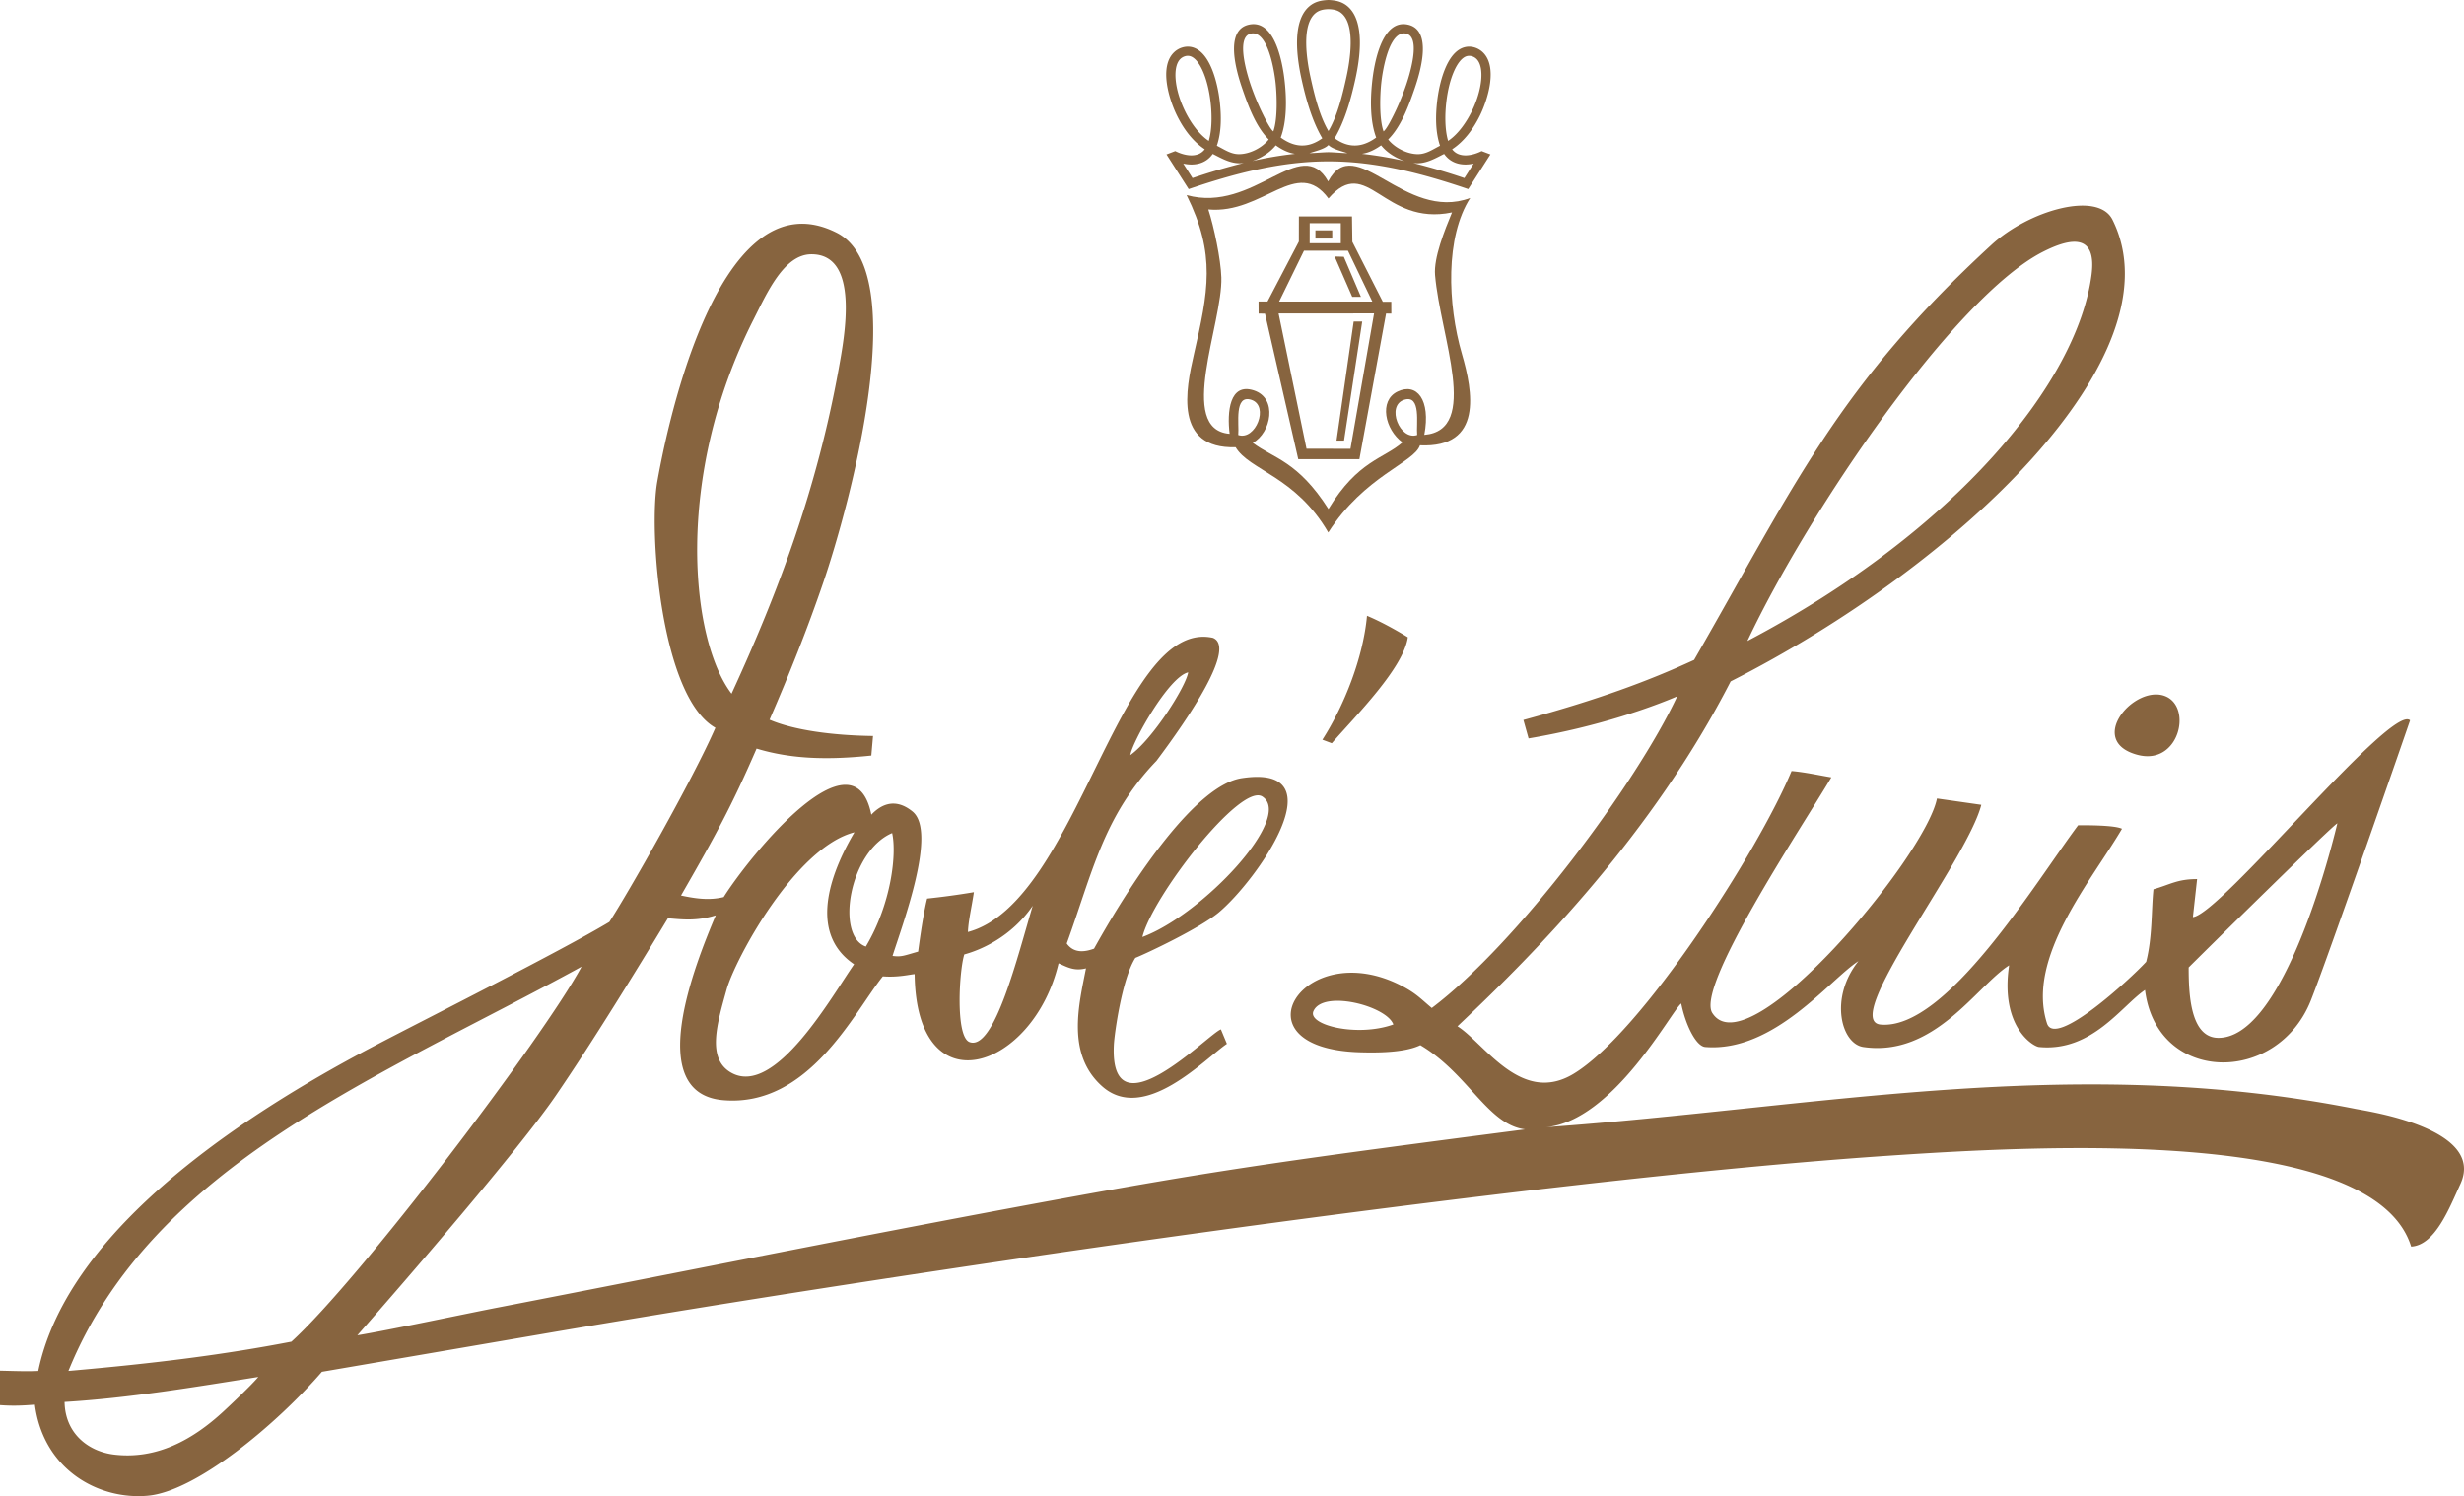 <svg id="_レイヤー_2" data-name="レイヤー 2" xmlns="http://www.w3.org/2000/svg" width="183.427" height="111.387" viewBox="0 0 183.427 111.387"><defs><style>.cls-1{fill:#87643f;fill-rule:evenodd;stroke-width:0}</style></defs><g id="_レイヤー_1-2" data-name="レイヤー 1"><path class="cls-1" d="M98.442 55.07c1.665-2.601 3.043-6.162 3.321-9.224 1.118.466 2.295 1.142 3.04 1.599-.32 2.288-3.889 5.858-5.661 7.888l-.7-.262zm60.688 1.128c-3.909-1.035-.179-5.325 2.096-4.351 1.996.855.969 5.162-2.096 4.35m-29.05-8.477c4.635-9.838 15.483-25.656 22-28.972 2.054-1.045 4.033-1.404 3.616 1.73-1.056 7.948-10.01 19.03-25.616 27.242M56.083 23.812c.999-1.973 2.261-4.862 4.3-4.88 3.673-.033 2.479 6.167 2.044 8.569-1.602 8.84-4.463 16.542-7.969 24.144-3.058-4.005-4.305-16.113 1.625-27.833M5.094 102.065c6.219-15.341 23.253-21.91 38.2-30.097-2.852 5.29-16.57 23.362-21.604 27.92-4.999.964-10.066 1.607-16.596 2.177m3.373 6.225c-1.875-.233-3.622-1.556-3.659-3.915 4.725-.278 9.799-1.127 14.421-1.863-.475.577-2.003 2.022-2.585 2.56-2.289 2.12-4.995 3.61-8.177 3.218m45.967-28.428c-1.848-1.045-1.054-3.647-.339-6.207.615-2.2 5.084-10.562 9.511-11.692-1.47 2.49-3.696 7.344-.026 9.828-1.617 2.308-5.873 9.923-9.146 8.07m10.021-9.39c1.895-3.19 2.309-6.874 1.959-8.45-3.169 1.339-4.253 7.646-1.959 8.45m7.331.586c1.211-.328 3.501-1.297 5.092-3.624-1.101 3.67-2.852 10.835-4.702 10.149-1.077-.4-.764-5.398-.39-6.525m12.358-14.84c.124-.928 2.841-5.822 4.307-6.16-.177 1.08-2.661 4.994-4.307 6.16m.899 13.543c.726-2.985 7.311-11.532 8.937-10.454 2.338 1.549-4.473 8.804-8.937 10.454m12.73 5.524c.69-1.62 5.447-.406 5.951.988-2.69.962-6.392.045-5.951-.988m67.332 1.984c-2.065-.041-2.176-3.315-2.176-5.242 1.02-1.02 10.812-10.685 11.069-10.725-.856 3.554-4.316 16.057-8.893 15.967M2.597 104.575c.637 4.865 4.76 7.11 8.407 6.78 3.655-.33 9.686-5.426 12.96-9.226l16.607-2.848c26.789-4.593 72.885-11.4 99.926-13.234 11.996-.814 36.266-2.07 38.995 6.76 1.782-.098 2.839-2.852 3.669-4.664 1.891-4.126-6.877-5.402-7.783-5.582-21.096-4.185-40.202-.067-60.302 1.36 5.03-.443 9.359-8.675 10.079-9.21.315 1.569 1.093 3.183 1.792 3.238 5.137.408 9.259-5.026 11.401-6.394-2.184 2.729-1.297 6.152.367 6.394 5.304.772 8.437-4.555 10.849-6.08-.682 4.545 1.768 6.036 2.228 6.08 3.94.382 6.143-3.067 7.888-4.245.874 7.004 9.824 7.102 12.343.786 1.285-3.221 7.394-20.86 7.39-20.861-1.355-1.31-14.129 14.48-16.169 14.65l.314-2.83c-1.475 0-1.991.4-3.249.759-.162 1.538-.073 3.569-.543 5.399-1.195 1.293-6.781 6.443-7.38 4.586-1.585-4.916 3.363-10.69 5.581-14.492-.561-.272-2.609-.262-3.266-.262-3.171 4.243-9.814 15.272-14.698 14.84-3.044-.267 6.413-12.161 7.491-16.36l-3.302-.472c-.841 4.316-13.979 20.06-16.694 16.012-1.383-1.816 6.472-13.621 8.832-17.584-.793-.132-2.045-.401-2.962-.472-2.461 5.933-11.144 19.466-16.222 22.538-3.9 2.359-6.631-2.263-8.648-3.535 5.929-5.586 14.512-14.33 20.337-25.677 16.907-8.567 33.464-24.234 28.426-34.366-1.088-2.188-6.239-.683-9.007 1.861-11.457 10.531-14.673 17.932-22.139 30.907-3.415 1.575-7.178 2.971-12.709 4.471l.385 1.372c5.332-.895 9.395-2.417 11.064-3.131-3.041 6.489-11.874 18.377-18.27 23.202-.805-.671-1.153-1.086-2.254-1.656-7.307-3.782-12.668 4.692-3.063 4.954 1.151.032 3.278.047 4.465-.532 3.586 2.129 5.012 5.926 7.797 6.27-16.632 2.159-22.49 2.977-33.313 4.944-13.734 2.495-29.743 5.724-43.134 8.316-2.396.463-8.226 1.706-10.483 2.072 3.602-4.092 12.038-13.854 14.757-17.821 2.719-3.967 6.059-9.408 8.364-13.227 1.146.098 2.176.211 3.56-.217-1.537 3.637-5.381 13.246.547 13.759 6.396.553 9.764-6.571 11.891-9.218 1.144.092 2.061-.15 2.368-.165.128 10.1 8.842 7.083 10.715-.805.661.291 1.167.594 2.042.374-.51 2.635-1.505 6.384 1.212 8.79 3.147 2.79 7.693-2.114 9.277-3.17l-.446-1.074c-.888.286-8.329 8.062-7.967 1.127.042-.793.6-4.887 1.598-6.452.875-.35 4.785-2.201 6.197-3.372 2.829-2.35 8.998-11.107 1.723-10.007-3.346.506-7.937 7.188-10.996 12.694-.542.193-1.444.434-2.033-.385 1.908-5.25 2.733-9.5 6.682-13.601 2.415-3.22 5.966-8.453 4.197-9.157-7.016-1.52-10.038 19.73-18.236 21.902.048-.917.24-1.63.446-2.966a56.855 56.855 0 01-3.48.476c-.163.624-.4 1.909-.67 3.949-1.088.31-1.239.405-1.905.321.727-2.315 3.348-9.237 1.487-10.751-1.434-1.167-2.522-.334-3.066.236-1.301-6.508-9.043 3.049-10.992 6.134-1.076.264-2.09.113-3.175-.116 2.59-4.506 3.748-6.61 5.625-10.938 2.479.746 5.103.877 8.542.517l.127-1.456c-3.119-.041-5.952-.456-7.703-1.211 1.454-3.349 2.827-6.78 4.012-10.253 1.94-5.686 6.686-23.108.996-25.997-9.166-4.655-12.959 16.23-13.366 18.528-.655 3.708.276 16.036 4.326 18.322-1.666 3.837-6.554 12.412-7.894 14.455-3.54 2.13-13.591 7.19-17.345 9.154C14.97 84.614 4.736 92.935 2.848 102.066c-.833.043-1.874.002-2.848-.02v2.565c.981.074 1.731.034 2.597-.036"/><path class="cls-1" d="M97.26 33.406l-2.078-10.07 7.107-.002-1.757 10.08-3.273-.008zM95.223 22.45l1.848-3.783h3.274l1.814 3.783h-6.936zm2.272-4.342l.002-1.49h2.316v1.49h-2.318zm-.85 16.076l4.552.002 1.986-10.843.392.006-.004-.885-.63.003-2.269-4.464-.027-1.89h-3.952l-.003 1.872-2.334 4.462-.666.002.004.897.476.006 2.475 10.832zm2.848-1.384l.56.002 1.354-8.865h-.636L99.494 32.8zm6.005-.414c-1.294.437-2.33-2.18-.977-2.62 1.304-.424.894 1.837.977 2.62m-13.32 0c.082-.783-.328-3.044.976-2.62 1.353.44.317 3.057-.977 2.62m6.717 5.508c2.203-3.623 4.124-3.735 5.511-4.959-1.304-.945-1.777-3.109-.365-3.786 1.411-.678 2.49.587 1.99 3.226 4.166-.35 1.192-7.31.8-11.893-.11-1.298.712-3.332 1.262-4.668-5.129 1.061-6.3-4.395-9.196-1.039-2.342-3.17-4.863 1.193-8.944.817.411 1.25.93 3.711.97 5.063.102 3.403-3.346 11.326.617 11.643-.202-1.62-.013-3.818 1.795-3.236 1.808.583 1.292 3.176-.072 3.907 1.514 1.15 3.344 1.338 5.632 4.925m-6.91-4.599c1.012 1.722 4.46 2.154 6.897 6.346 2.693-4.217 6.407-5.199 6.824-6.487 4.72.215 3.936-4.01 3.127-6.795-1.083-3.722-1.243-8.732.616-11.62-4.908 1.826-8.555-5.054-10.575-1.232-2.029-3.61-5.504 2.412-10.538 1.016 2.2 4.444 1.613 7.18.534 11.897-.578 2.526-1.502 7.016 3.115 6.875m8.68-11.193l.646-.005-1.273-2.98-.682-.019 1.31 3.004zm-2.74-4.34h1.252l-.002-.612h-1.25v.612z"/><path class="cls-1" d="M89.984 10.491c.258-.866.237-2.02.133-2.905-.091-.774-.273-1.624-.596-2.336-.174-.383-.512-.979-.963-1.079a.676.676 0 00-.357.021.812.812 0 00-.311.178c-.387.355-.412 1.065-.371 1.548.069.809.356 1.664.714 2.389.389.787.977 1.646 1.706 2.153l.045.031m17.818 0c-.258-.866-.237-2.02-.133-2.905.09-.774.273-1.624.596-2.336.174-.383.512-.979.963-1.079a.68.68 0 01.358.021c.116.037.22.095.31.178.387.355.412 1.065.37 1.548-.068.809-.355 1.664-.713 2.389-.39.787-.977 1.646-1.706 2.153a1.15 1.15 0 01-.045.031m-2.603 1.644c.87.115 1.559-.299 2.307-.676.514.738 1.366.905 2.196.719l-.69 1.079a47.57 47.57 0 00-3.813-1.122m-3.814-.684c.52-.075 1.003-.327 1.428-.631.44.549 1.086.945 1.748 1.166a28.172 28.172 0 00-3.176-.535M99.882 1c1.047.906.608 3.546.353 4.715-.263 1.204-.654 2.886-1.342 4.041-.688-1.155-1.08-2.837-1.342-4.041-.255-1.169-.694-3.809.353-4.715.293-.254.634-.307.989-.318.355.011.697.064.989.318m-.99 9.796c.287.311 1.05.474 1.408.605-.321-.003-1.086-.071-1.407-.07-.32-.001-1.086.067-1.407.07.357-.131 1.12-.294 1.407-.605m0 1.218c-3.581-.005-7.041.918-10.406 2.063l-1.651-2.581.653-.248c.667.335 1.667.56 2.196-.134-.916-.603-1.585-1.533-2.065-2.504-.59-1.191-1.366-3.668-.192-4.744.338-.31.828-.463 1.279-.363 1.42.317 1.948 2.803 2.089 4.003.127 1.084.147 2.298-.21 3.344.547.272 1.02.621 1.63.626.806.006 1.73-.462 2.23-1.092-.971-.96-1.543-2.551-1.977-3.815-.393-1.146-1.362-4.309.492-4.731 1.996-.454 2.546 2.997 2.68 4.282.136 1.275.162 2.897-.301 4.122.293.212.62.395.97.498.789.233 1.496.011 2.124-.445-.772-1.302-1.232-2.973-1.551-4.434-.324-1.487-.74-4.24.573-5.378.429-.372.916-.462 1.437-.483.52.021 1.008.111 1.437.483 1.314 1.138.898 3.891.573 5.378-.32 1.461-.778 3.132-1.551 4.434.629.456 1.335.678 2.124.445.349-.103.677-.286.97-.498-.463-1.225-.437-2.847-.302-4.122.136-1.285.685-4.736 2.68-4.282 1.855.422.886 3.585.493 4.731-.434 1.264-1.006 2.855-1.978 3.815.5.63 1.426 1.098 2.23 1.092.61-.005 1.085-.354 1.63-.626-.356-1.046-.336-2.26-.21-3.344.142-1.2.669-3.686 2.09-4.003.452-.1.942.053 1.279.363 1.174 1.076.397 3.553-.192 4.744-.48.971-1.148 1.901-2.065 2.504.529.694 1.529.469 2.196.134l.653.248-1.651 2.581c-3.365-1.145-6.825-2.068-10.406-2.063m4.103-2.23l.047-.044c.213-.201.563-.896.696-1.165.357-.716.67-1.471.93-2.228.253-.733.976-3.069.282-3.703a.596.596 0 00-.278-.139.682.682 0 00-.336.002c-1.02.279-1.423 2.827-1.513 3.684-.092.871-.162 2.673.172 3.593m-10.41 2.351c-.87.115-1.558-.299-2.306-.676-.514.738-1.366.905-2.196.719l.69 1.079a47.574 47.574 0 013.813-1.122m3.814-.684c-.521-.075-1.003-.327-1.428-.631-.441.549-1.086.945-1.748 1.166a28.172 28.172 0 013.176-.535M94.79 9.784c.334-.92.265-2.722.172-3.593-.09-.857-.493-3.405-1.512-3.684a.686.686 0 00-.337-.002.596.596 0 00-.278.139c-.694.634.029 2.97.28 3.703.26.757.575 1.512.932 2.228.133.269.483.964.696 1.165l.047.044"/></g></svg>